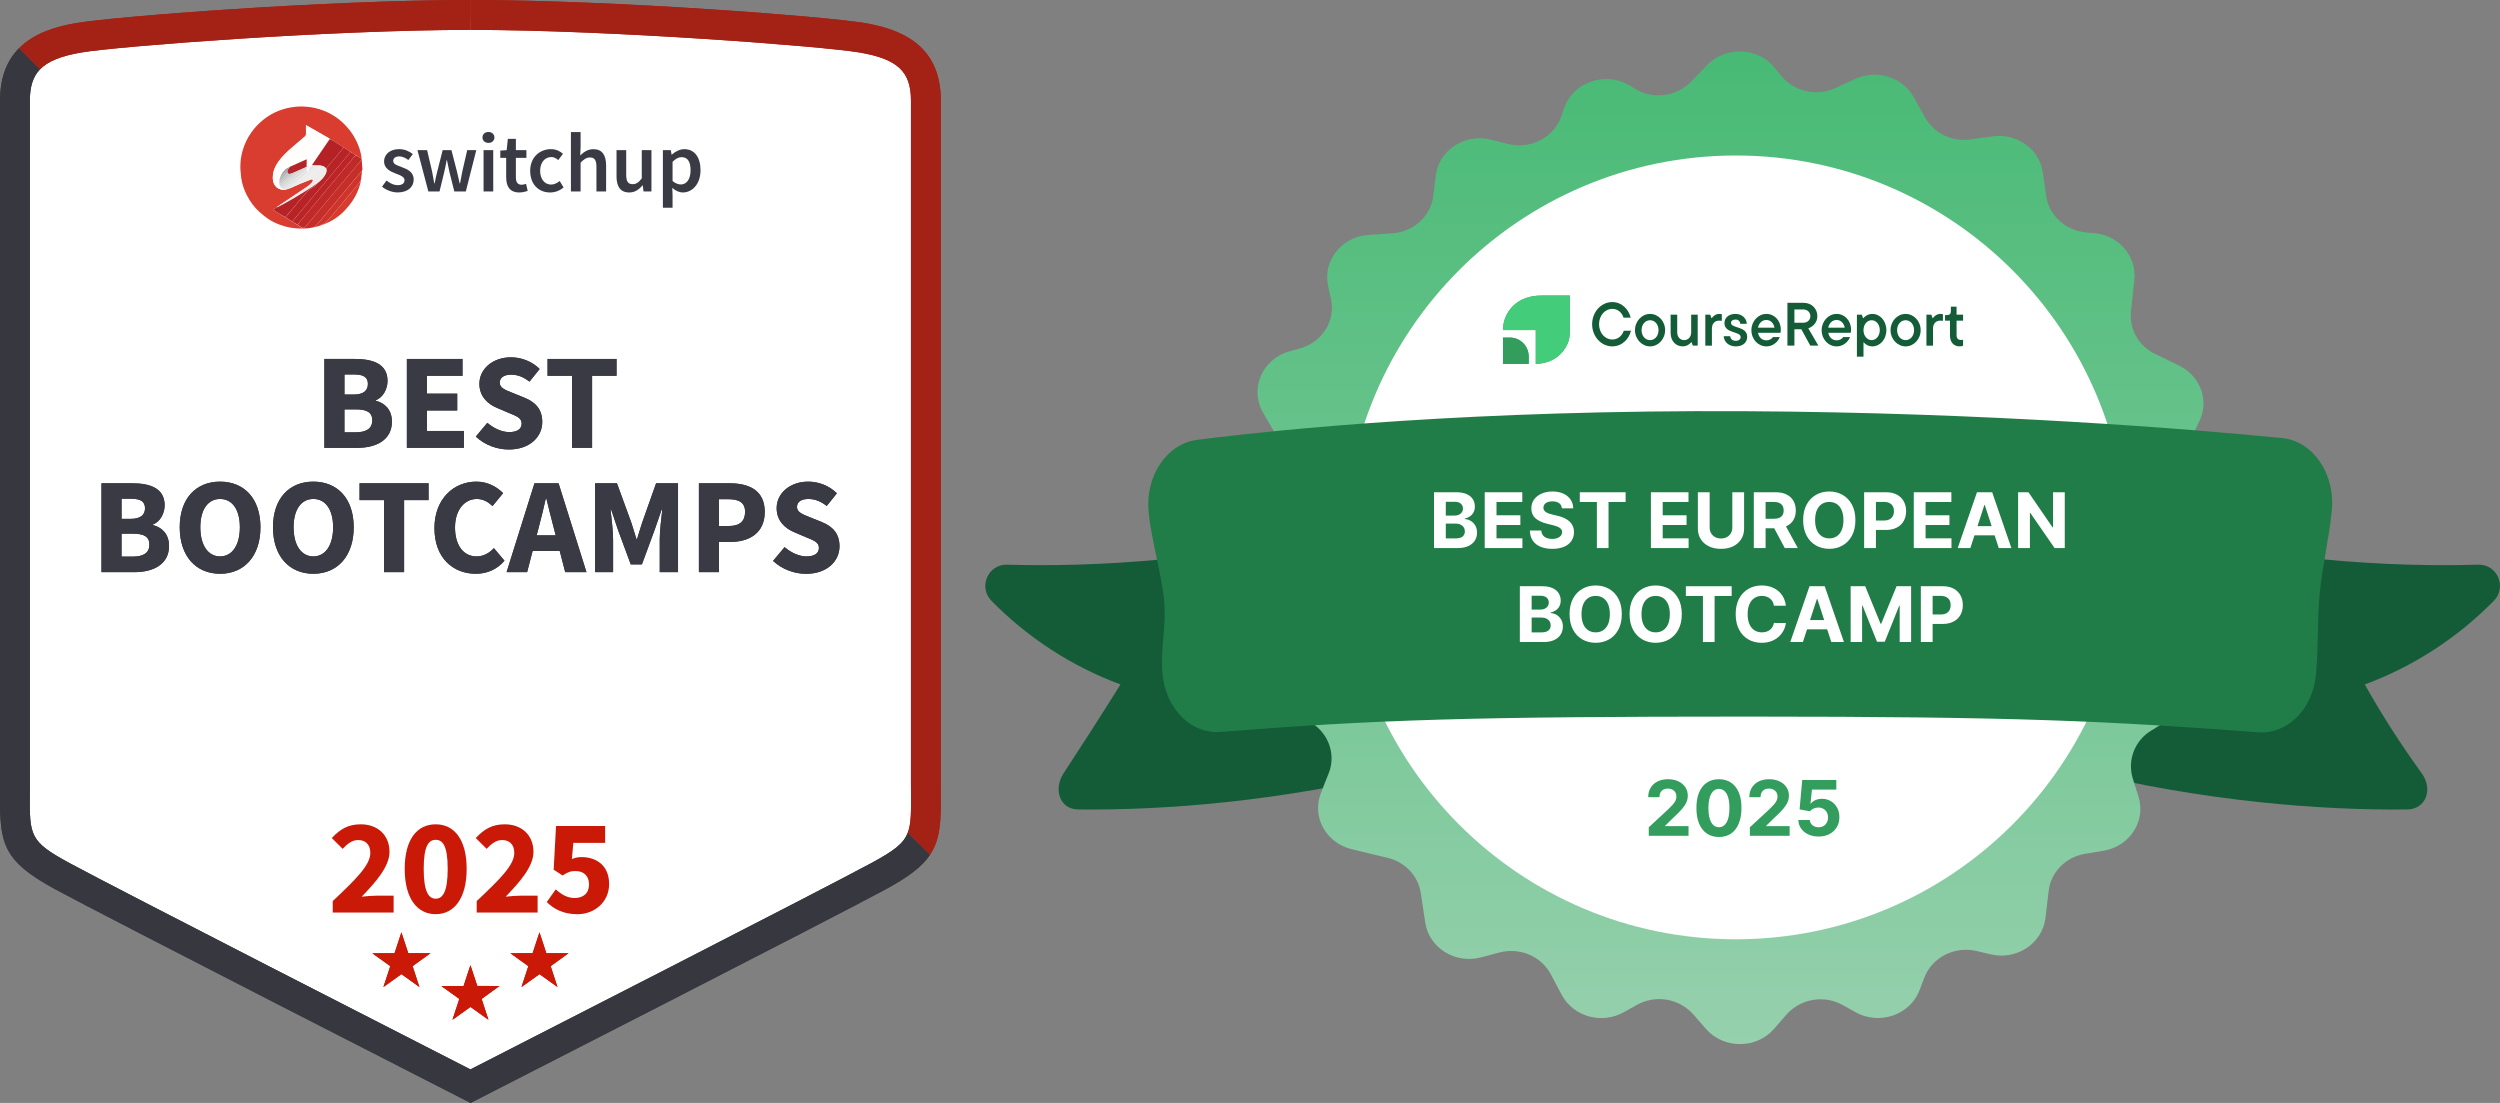 <svg width="340" height="150" viewBox="0 0 340 150" fill="none" xmlns="http://www.w3.org/2000/svg">
<rect x="0" y="0" width="340" height="150" fill="#808080" stroke="none"/>
<path d="M134.844 81.715C139.786 86.75 145.775 90.634 152.386 93.089C152.386 93.089 149.326 98.023 144.662 105.141C143.247 107.295 144.07 110.065 146.644 110.09C158.191 110.198 173.876 109.101 192.18 104.621C192.901 104.443 193.526 103.995 193.927 103.369C194.327 102.744 194.473 101.988 194.334 101.257L188.931 73.693C188.856 73.31 188.705 72.947 188.486 72.625C188.267 72.303 187.986 72.028 187.658 71.817C187.331 71.607 186.964 71.465 186.58 71.4C186.196 71.336 185.803 71.35 185.425 71.441C165.501 76.293 148.686 77.139 136.967 76.795C134.366 76.718 133.011 79.861 134.844 81.715Z" fill="#135C37"/>
<path d="M339.154 81.715C334.212 86.75 328.223 90.634 321.612 93.089C323.952 97.252 326.532 101.276 329.339 105.141C330.944 107.353 329.929 110.065 327.354 110.09C315.809 110.198 300.123 109.101 281.818 104.621C281.097 104.443 280.472 103.995 280.072 103.369C279.671 102.744 279.525 101.988 279.664 101.257L285.067 73.693C285.142 73.31 285.293 72.947 285.512 72.625C285.731 72.303 286.013 72.028 286.34 71.817C286.668 71.607 287.035 71.465 287.419 71.4C287.802 71.336 288.195 71.35 288.574 71.441C308.497 76.293 325.313 77.139 337.032 76.795C339.641 76.718 340.987 79.861 339.154 81.715Z" fill="#135C37"/>
<path d="M271.41 109.578C290.689 89.311 290.689 56.453 271.41 36.182C252.13 15.911 220.88 15.917 201.598 36.182C182.316 56.447 182.318 89.307 201.598 109.578C220.878 129.849 252.132 129.845 271.41 109.578Z" fill="url(#paint0_linear_4068_3035)"/>
<path d="M241.415 9.281L242.2 10.268C243.072 11.338 244.275 12.086 245.619 12.395C246.964 12.704 248.372 12.557 249.623 11.976L252.316 10.732C255.242 9.381 258.76 10.49 260.277 13.239L261.775 15.937C262.386 17.009 263.306 17.871 264.415 18.41C265.524 18.95 266.769 19.14 267.988 18.957L270.991 18.543C274.305 18.082 277.384 20.299 277.825 23.477L278.276 26.635C278.655 29.303 280.913 31.366 283.716 31.611L284.804 31.704C288.15 31.991 290.602 34.839 290.269 38.038C290.115 39.49 289.962 40.941 289.807 42.392C289.695 43.568 289.949 44.75 290.534 45.776C291.119 46.801 292.007 47.62 293.075 48.121L296.372 49.728C299.271 51.138 300.478 54.497 299.105 57.31C298.124 59.328 297.143 61.346 296.162 63.362C295.921 63.856 295.754 64.383 295.668 64.925C294.909 69.674 294.151 74.421 293.39 79.169C293.273 79.907 293.305 80.661 293.486 81.386C293.666 82.112 293.989 82.793 294.437 83.391L298.327 88.62C300.323 91.301 299.569 95.034 296.683 96.819L292.565 99.362C291.479 100.01 290.64 101.004 290.186 102.187C289.731 103.369 289.687 104.67 290.059 105.88L290.836 108.343C291.872 111.661 289.654 115.113 286.073 115.702L283.588 116.116C280.941 116.551 278.916 118.605 278.618 121.161C278.48 122.384 278.336 123.608 278.185 124.833C277.771 128.295 274.284 130.625 270.748 129.792L268.814 129.338C265.814 128.631 262.741 130.207 261.695 132.991L261.074 134.629C259.796 138.029 255.604 139.485 252.345 137.656L250.64 136.7C249.404 136.007 247.969 135.756 246.571 135.989C245.174 136.223 243.898 136.926 242.953 137.984L241.274 139.923C238.863 142.692 234.417 142.692 232.005 139.923L230.292 137.955C229.35 136.902 228.079 136.2 226.687 135.965C225.295 135.73 223.864 135.975 222.63 136.661L220.807 137.677C217.811 139.336 213.974 138.26 212.395 135.301L210.902 132.489C209.602 130.041 206.68 128.807 203.915 129.541L201.412 130.205C197.891 131.135 194.335 128.898 193.826 125.436L193.229 121.464C192.883 119.115 191.069 117.211 188.661 116.655C187.1 116.295 185.437 115.878 183.813 115.482C180.371 114.652 178.41 111.159 179.607 107.96C179.959 107.016 180.322 106.108 180.669 105.264C181.811 102.509 180.585 99.376 177.834 98.008L175.267 96.735C172.717 95.472 171.452 92.667 172.239 90.025C174.103 83.789 177.18 72.719 177.375 67.438C177.412 66.378 177.148 65.329 176.613 64.413L171.787 56.139C169.895 52.892 171.653 48.805 175.387 47.775L176.78 47.391C179.822 46.562 181.67 43.609 181.013 40.647L180.628 38.905C179.866 35.476 182.45 32.196 186.106 31.949L189.359 31.729C192.258 31.534 194.594 29.395 194.93 26.635L195.259 23.911C195.673 20.419 199.243 18.095 202.795 18.995L205.073 19.575C208.163 20.357 211.352 18.7 212.348 15.796L212.716 14.722C213.986 11.025 218.633 9.563 221.946 11.819L222.056 11.894C223.261 12.709 224.712 13.077 226.159 12.934C227.606 12.792 228.958 12.147 229.981 11.112L232.174 8.846C234.732 6.219 239.147 6.424 241.415 9.281Z" fill="url(#paint1_linear_4068_3035)"/>
<path d="M236.067 127.742C265.468 127.742 289.302 103.88 289.302 74.445C289.302 45.01 265.468 21.148 236.067 21.148C206.667 21.148 182.834 45.01 182.834 74.445C182.834 103.88 206.667 127.742 236.067 127.742Z" fill="white"/>
<path d="M237.327 55.924C200.601 55.726 174.683 58.312 162.783 59.822C160.833 60.069 159.044 61.229 157.81 63.047C156.576 64.866 155.998 67.194 156.203 69.52C156.541 73.385 158.017 78.116 158.338 81.881C158.641 85.426 157.789 88.019 158.106 91.649C158.305 93.919 159.234 96.01 160.698 97.482C162.162 98.953 164.047 99.692 165.957 99.542C187.328 97.861 200.239 97.456 237.741 97.456C274.609 97.456 286.473 98.059 307.151 99.592C309.046 99.732 310.913 98.999 312.367 97.545C313.822 96.091 314.753 94.026 314.967 91.777C315.326 87.99 315.122 84.361 315.485 80.653C315.849 76.944 316.771 73.135 317.131 69.372C317.244 68.197 317.157 67.007 316.876 65.873C316.595 64.739 316.126 63.683 315.496 62.769C314.866 61.855 314.089 61.102 313.21 60.553C312.332 60.005 311.37 59.672 310.381 59.575C297.749 58.334 270.497 56.102 237.327 55.924Z" fill="#217D47"/>
<path d="M219.261 47.107C217.787 47.107 216.53 45.795 216.53 44.094C216.53 42.394 217.787 41.082 219.261 41.082C220.6 41.082 221.514 42.108 221.776 43.207H220.799C220.618 42.597 220.094 42.006 219.261 42.006C218.312 42.006 217.471 42.875 217.471 44.094C217.471 45.314 218.312 46.174 219.261 46.174C220.103 46.174 220.627 45.592 220.835 44.982H221.812C221.55 46.081 220.627 47.107 219.261 47.107Z" fill="#135C37"/>
<path d="M224.412 47.109C223.299 47.109 222.358 46.129 222.358 44.9C222.358 43.671 223.299 42.692 224.412 42.692C225.524 42.692 226.456 43.671 226.456 44.9C226.456 46.129 225.524 47.109 224.412 47.109ZM224.412 46.258C225.045 46.258 225.56 45.704 225.56 44.9C225.56 44.105 225.045 43.551 224.412 43.551C223.77 43.551 223.254 44.105 223.254 44.9C223.254 45.704 223.77 46.258 224.412 46.258Z" fill="#135C37"/>
<path d="M228.86 47.106C227.892 47.106 227.205 46.376 227.205 45.267V42.791H228.101V45.203C228.101 45.822 228.499 46.256 229.042 46.256C229.602 46.256 230 45.822 230 45.203V42.791H230.887V47.005H230.217L230.055 46.533H230.018C229.883 46.709 229.467 47.106 228.86 47.106Z" fill="#135C37"/>
<path d="M232.82 47.007H231.924V42.793H232.593L232.756 43.264H232.801C232.919 43.089 233.29 42.692 233.814 42.692C233.959 42.692 234.059 42.701 234.167 42.738V43.643C234.05 43.616 233.941 43.606 233.796 43.606C233.217 43.606 232.82 44.013 232.82 44.688V47.007Z" fill="#135C37"/>
<path d="M236.061 47.109C235.084 47.109 234.468 46.471 234.423 45.722H235.31C235.337 46.092 235.618 46.351 236.061 46.351C236.504 46.351 236.73 46.12 236.73 45.852C236.73 45.011 234.523 45.399 234.523 43.939C234.523 43.246 235.075 42.692 236.025 42.692C236.929 42.692 237.517 43.292 237.571 44.041H236.685C236.64 43.69 236.431 43.459 236.025 43.459C235.627 43.459 235.418 43.653 235.418 43.902C235.418 44.697 237.616 44.318 237.616 45.806C237.616 46.545 237.065 47.109 236.061 47.109Z" fill="#135C37"/>
<path d="M242.188 44.808C242.188 45.02 242.17 45.168 242.143 45.261H239.094C239.212 45.898 239.647 46.286 240.234 46.286C240.695 46.286 240.976 46.055 241.12 45.843H242.053C241.817 46.453 241.148 47.109 240.243 47.109C239.104 47.109 238.19 46.157 238.19 44.9C238.19 43.671 239.131 42.692 240.225 42.692C241.328 42.692 242.188 43.616 242.188 44.808ZM240.225 43.514C239.673 43.514 239.212 43.921 239.085 44.567H241.328C241.22 43.948 240.786 43.514 240.225 43.514Z" fill="#135C37"/>
<path d="M247.296 47.006H246.201L244.98 44.779H244.04V47.006H243.09V41.184H245.288C246.364 41.184 247.16 41.96 247.16 42.995C247.16 43.762 246.672 44.391 245.93 44.65L247.296 47.006ZM245.261 42.09H244.04V43.892H245.261C245.813 43.892 246.211 43.513 246.211 43.005C246.211 42.478 245.813 42.09 245.261 42.09Z" fill="#135C37"/>
<path d="M251.742 44.808C251.742 45.02 251.725 45.168 251.697 45.261H248.649C248.767 45.898 249.201 46.286 249.789 46.286C250.25 46.286 250.531 46.055 250.675 45.843H251.607C251.371 46.453 250.703 47.109 249.798 47.109C248.658 47.109 247.744 46.157 247.744 44.9C247.744 43.671 248.685 42.692 249.78 42.692C250.883 42.692 251.742 43.616 251.742 44.808ZM249.78 43.514C249.228 43.514 248.767 43.921 248.64 44.567H250.883C250.775 43.948 250.341 43.514 249.78 43.514Z" fill="#135C37"/>
<path d="M253.435 48.504H252.539V42.793H253.208L253.371 43.264H253.416C253.534 43.117 253.986 42.692 254.647 42.692C255.66 42.692 256.546 43.616 256.546 44.9C256.546 46.185 255.66 47.109 254.647 47.109C254.014 47.109 253.57 46.711 253.48 46.563H253.435V48.504ZM254.547 46.258C255.135 46.258 255.65 45.704 255.65 44.9C255.65 44.096 255.135 43.551 254.547 43.551C253.95 43.551 253.435 44.096 253.435 44.9C253.435 45.704 253.95 46.258 254.547 46.258Z" fill="#135C37"/>
<path d="M259.165 47.109C258.052 47.109 257.112 46.129 257.112 44.9C257.112 43.671 258.052 42.692 259.165 42.692C260.277 42.692 261.209 43.671 261.209 44.9C261.209 46.129 260.277 47.109 259.165 47.109ZM259.165 46.258C259.798 46.258 260.314 45.704 260.314 44.9C260.314 44.105 259.798 43.551 259.165 43.551C258.522 43.551 258.007 44.105 258.007 44.9C258.007 45.704 258.522 46.258 259.165 46.258Z" fill="#135C37"/>
<path d="M262.89 47.007H261.994V42.793H262.663L262.826 43.264H262.871C262.989 43.089 263.36 42.692 263.884 42.692C264.029 42.692 264.129 42.701 264.237 42.738V43.643C264.12 43.616 264.011 43.606 263.866 43.606C263.287 43.606 262.89 44.013 262.89 44.688V47.007Z" fill="#135C37"/>
<path d="M266.491 47.107C265.749 47.107 265.198 46.571 265.198 45.637V43.614H264.528V42.847H264.818C265.143 42.847 265.315 42.671 265.315 42.348V41.71H266.093V42.791H266.979V43.614H266.093V45.573C266.093 46.035 266.328 46.238 266.699 46.238C266.807 46.238 266.898 46.229 266.979 46.192V47.023C266.88 47.06 266.717 47.107 266.491 47.107Z" fill="#135C37"/>
<path d="M204.406 45.911H205.366C206.767 45.911 207.903 47.071 207.903 48.502V49.483H205.89C205.561 49.483 204.693 49.483 204.406 49.483V45.911Z" fill="#339D5D"/>
<path d="M204.406 45.911H205.366C206.767 45.911 207.903 47.071 207.903 48.502V49.483H205.89C205.561 49.483 204.693 49.483 204.406 49.483V45.911Z" fill="#339D5D"/>
<path d="M211.538 48.707C210.784 49.212 209.771 49.481 208.864 49.481V44.889H204.406C204.406 43.981 204.675 43.093 205.179 42.338C205.683 41.583 206.398 40.994 207.237 40.646C208.074 40.299 208.754 40.194 209.77 40.194C210.786 40.194 212.65 40.194 213.488 40.194V43.993C213.488 45.011 213.574 45.807 213.227 46.646C212.879 47.485 212.292 48.203 211.538 48.707Z" fill="#339D5D"/>
<path d="M211.538 48.707C210.784 49.212 209.771 49.481 208.864 49.481V44.889H204.406C204.406 43.981 204.675 43.093 205.179 42.338C205.683 41.583 206.398 40.994 207.237 40.646C208.074 40.299 208.754 40.194 209.77 40.194C210.786 40.194 212.65 40.194 213.488 40.194V43.993C213.488 45.011 213.574 45.807 213.227 46.646C212.879 47.485 212.292 48.203 211.538 48.707Z" fill="#43CC79"/>
<path d="M195.025 74.536V66.947H198.062C198.62 66.947 199.085 67.03 199.458 67.195C199.831 67.361 200.111 67.591 200.299 67.885C200.487 68.176 200.581 68.512 200.581 68.892C200.581 69.189 200.521 69.45 200.403 69.674C200.284 69.897 200.121 70.079 199.914 70.223C199.709 70.364 199.474 70.463 199.21 70.523V70.597C199.499 70.609 199.769 70.691 200.021 70.841C200.276 70.992 200.482 71.203 200.64 71.475C200.798 71.744 200.877 72.066 200.877 72.439C200.877 72.841 200.777 73.201 200.577 73.517C200.379 73.831 200.087 74.079 199.699 74.262C199.311 74.445 198.834 74.536 198.266 74.536H195.025ZM196.629 73.224H197.936C198.383 73.224 198.709 73.139 198.914 72.969C199.119 72.796 199.221 72.566 199.221 72.279C199.221 72.069 199.171 71.884 199.069 71.723C198.968 71.563 198.824 71.437 198.636 71.346C198.451 71.254 198.23 71.208 197.973 71.208H196.629V73.224ZM196.629 70.123H197.817C198.037 70.123 198.232 70.084 198.403 70.008C198.576 69.929 198.711 69.818 198.81 69.674C198.911 69.531 198.962 69.359 198.962 69.159C198.962 68.885 198.864 68.664 198.669 68.496C198.477 68.328 198.203 68.244 197.847 68.244H196.629V70.123Z" fill="white"/>
<path d="M201.921 74.536V66.947H207.032V68.27H203.524V70.078H206.769V71.401H203.524V73.213H207.047V74.536H201.921Z" fill="white"/>
<path d="M212.422 69.13C212.392 68.831 212.265 68.598 212.041 68.433C211.816 68.267 211.511 68.185 211.126 68.185C210.864 68.185 210.643 68.222 210.463 68.296C210.282 68.368 210.144 68.468 210.048 68.596C209.954 68.724 209.907 68.87 209.907 69.033C209.902 69.169 209.931 69.288 209.992 69.389C210.056 69.49 210.144 69.578 210.255 69.652C210.366 69.724 210.495 69.787 210.64 69.841C210.786 69.893 210.942 69.937 211.107 69.974L211.789 70.138C212.12 70.212 212.423 70.31 212.7 70.434C212.976 70.557 213.216 70.709 213.418 70.89C213.621 71.07 213.778 71.282 213.889 71.527C214.002 71.772 214.06 72.052 214.063 72.368C214.06 72.833 213.942 73.235 213.707 73.576C213.475 73.915 213.139 74.178 212.7 74.365C212.263 74.551 211.736 74.643 211.118 74.643C210.506 74.643 209.973 74.549 209.518 74.362C209.066 74.174 208.713 73.896 208.459 73.528C208.207 73.157 208.075 72.699 208.063 72.153H209.614C209.632 72.408 209.705 72.62 209.833 72.791C209.964 72.959 210.138 73.086 210.355 73.172C210.575 73.256 210.823 73.298 211.1 73.298C211.371 73.298 211.607 73.259 211.807 73.18C212.01 73.101 212.166 72.991 212.278 72.85C212.389 72.709 212.444 72.547 212.444 72.365C212.444 72.194 212.394 72.051 212.292 71.935C212.194 71.819 212.048 71.72 211.855 71.638C211.665 71.557 211.432 71.483 211.155 71.416L210.329 71.208C209.69 71.053 209.185 70.809 208.814 70.478C208.444 70.147 208.26 69.701 208.263 69.141C208.26 68.681 208.382 68.28 208.629 67.936C208.879 67.593 209.221 67.325 209.655 67.132C210.09 66.94 210.584 66.843 211.137 66.843C211.7 66.843 212.191 66.94 212.611 67.132C213.033 67.325 213.362 67.593 213.596 67.936C213.831 68.28 213.952 68.677 213.959 69.13H212.422Z" fill="white"/>
<path d="M214.853 68.27V66.947H221.083V68.27H218.76V74.536H217.175V68.27H214.853Z" fill="white"/>
<path d="M224.523 74.536V66.947H229.634V68.27H226.126V70.078H229.371V71.401H226.126V73.213H229.649V74.536H224.523Z" fill="white"/>
<path d="M235.595 66.947H237.198V71.875C237.198 72.429 237.066 72.913 236.802 73.328C236.54 73.743 236.174 74.067 235.702 74.299C235.23 74.528 234.681 74.643 234.054 74.643C233.424 74.643 232.873 74.528 232.402 74.299C231.93 74.067 231.564 73.743 231.302 73.328C231.04 72.913 230.909 72.429 230.909 71.875V66.947H232.513V71.738C232.513 72.027 232.576 72.284 232.702 72.509C232.83 72.734 233.011 72.91 233.243 73.039C233.475 73.167 233.745 73.232 234.054 73.232C234.365 73.232 234.635 73.167 234.865 73.039C235.097 72.91 235.276 72.734 235.402 72.509C235.53 72.284 235.595 72.027 235.595 71.738V66.947Z" fill="white"/>
<path d="M238.518 74.536V66.947H241.511C242.084 66.947 242.572 67.049 242.977 67.255C243.385 67.457 243.695 67.745 243.907 68.118C244.122 68.489 244.229 68.924 244.229 69.426C244.229 69.93 244.121 70.364 243.903 70.727C243.686 71.087 243.371 71.364 242.959 71.557C242.549 71.749 242.053 71.846 241.47 71.846H239.466V70.556H241.211C241.517 70.556 241.771 70.514 241.974 70.43C242.176 70.346 242.327 70.22 242.426 70.052C242.527 69.884 242.577 69.675 242.577 69.426C242.577 69.174 242.527 68.962 242.426 68.789C242.327 68.616 242.175 68.485 241.97 68.396C241.768 68.305 241.512 68.259 241.203 68.259H240.122V74.536H238.518ZM242.614 71.082L244.5 74.536H242.729L240.885 71.082H242.614Z" fill="white"/>
<path d="M252.334 70.742C252.334 71.569 252.177 72.273 251.863 72.854C251.552 73.434 251.127 73.878 250.589 74.184C250.053 74.488 249.451 74.64 248.781 74.64C248.107 74.64 247.502 74.487 246.967 74.18C246.431 73.874 246.007 73.43 245.696 72.85C245.385 72.269 245.229 71.567 245.229 70.742C245.229 69.914 245.385 69.21 245.696 68.629C246.007 68.049 246.431 67.607 246.967 67.303C247.502 66.996 248.107 66.843 248.781 66.843C249.451 66.843 250.053 66.996 250.589 67.303C251.127 67.607 251.552 68.049 251.863 68.629C252.177 69.21 252.334 69.914 252.334 70.742ZM250.708 70.742C250.708 70.205 250.627 69.753 250.467 69.385C250.309 69.017 250.085 68.738 249.796 68.548C249.507 68.358 249.169 68.263 248.781 68.263C248.394 68.263 248.056 68.358 247.767 68.548C247.478 68.738 247.253 69.017 247.092 69.385C246.934 69.753 246.855 70.205 246.855 70.742C246.855 71.278 246.934 71.73 247.092 72.098C247.253 72.466 247.478 72.745 247.767 72.935C248.056 73.125 248.394 73.221 248.781 73.221C249.169 73.221 249.507 73.125 249.796 72.935C250.085 72.745 250.309 72.466 250.467 72.098C250.627 71.73 250.708 71.278 250.708 70.742Z" fill="white"/>
<path d="M253.522 74.536V66.947H256.514C257.09 66.947 257.58 67.057 257.985 67.277C258.39 67.494 258.698 67.797 258.911 68.185C259.126 68.57 259.233 69.015 259.233 69.519C259.233 70.023 259.124 70.467 258.907 70.853C258.69 71.238 258.375 71.538 257.963 71.753C257.553 71.968 257.056 72.075 256.474 72.075H254.566V70.79H256.214C256.523 70.79 256.777 70.737 256.977 70.63C257.18 70.522 257.33 70.372 257.429 70.182C257.53 69.989 257.581 69.768 257.581 69.519C257.581 69.267 257.53 69.047 257.429 68.859C257.33 68.669 257.18 68.522 256.977 68.418C256.775 68.312 256.518 68.259 256.207 68.259H255.125V74.536H253.522Z" fill="white"/>
<path d="M260.275 74.536V66.947H265.386V68.27H261.879V70.078H265.123V71.401H261.879V73.213H265.401V74.536H260.275Z" fill="white"/>
<path d="M267.969 74.536H266.25L268.869 66.947H270.936L273.55 74.536H271.832L269.932 68.681H269.872L267.969 74.536ZM267.861 71.553H271.921V72.805H267.861V71.553Z" fill="white"/>
<path d="M280.808 66.947V74.536H279.423L276.123 69.76H276.067V74.536H274.463V66.947H275.871L279.145 71.72H279.212V66.947H280.808Z" fill="white"/>
<path d="M206.699 87.316V79.727H209.736C210.294 79.727 210.76 79.81 211.133 79.976C211.505 80.141 211.786 80.371 211.973 80.665C212.161 80.956 212.255 81.292 212.255 81.673C212.255 81.969 212.196 82.23 212.077 82.455C211.959 82.677 211.796 82.86 211.588 83.003C211.383 83.144 211.149 83.244 210.884 83.303V83.377C211.173 83.39 211.444 83.471 211.696 83.622C211.95 83.773 212.156 83.984 212.314 84.255C212.472 84.525 212.551 84.846 212.551 85.219C212.551 85.622 212.451 85.981 212.251 86.297C212.054 86.611 211.761 86.859 211.373 87.042C210.986 87.225 210.508 87.316 209.94 87.316H206.699ZM208.303 86.004H209.61C210.057 86.004 210.383 85.919 210.588 85.749C210.793 85.576 210.896 85.346 210.896 85.06C210.896 84.85 210.845 84.664 210.744 84.504C210.642 84.343 210.498 84.217 210.31 84.126C210.125 84.034 209.904 83.989 209.647 83.989H208.303V86.004ZM208.303 82.903H209.492C209.711 82.903 209.907 82.865 210.077 82.788C210.25 82.709 210.386 82.598 210.484 82.455C210.586 82.311 210.636 82.14 210.636 81.94C210.636 81.665 210.539 81.444 210.344 81.276C210.151 81.108 209.877 81.024 209.521 81.024H208.303V82.903Z" fill="white"/>
<path d="M220.566 83.522C220.566 84.349 220.409 85.053 220.095 85.634C219.784 86.215 219.359 86.658 218.821 86.964C218.285 87.268 217.683 87.42 217.013 87.42C216.339 87.42 215.734 87.267 215.199 86.961C214.663 86.654 214.239 86.211 213.928 85.63C213.617 85.05 213.461 84.347 213.461 83.522C213.461 82.694 213.617 81.99 213.928 81.41C214.239 80.829 214.663 80.387 215.199 80.083C215.734 79.777 216.339 79.624 217.013 79.624C217.683 79.624 218.285 79.777 218.821 80.083C219.359 80.387 219.784 80.829 220.095 81.41C220.409 81.99 220.566 82.694 220.566 83.522ZM218.939 83.522C218.939 82.986 218.859 82.534 218.699 82.166C218.541 81.797 218.317 81.518 218.028 81.328C217.739 81.138 217.401 81.043 217.013 81.043C216.626 81.043 216.287 81.138 215.999 81.328C215.71 81.518 215.485 81.797 215.324 82.166C215.166 82.534 215.087 82.986 215.087 83.522C215.087 84.058 215.166 84.51 215.324 84.878C215.485 85.246 215.71 85.525 215.999 85.716C216.287 85.906 216.626 86.001 217.013 86.001C217.401 86.001 217.739 85.906 218.028 85.716C218.317 85.525 218.541 85.246 218.699 84.878C218.859 84.51 218.939 84.058 218.939 83.522Z" fill="white"/>
<path d="M228.724 83.522C228.724 84.349 228.568 85.053 228.254 85.634C227.943 86.215 227.518 86.658 226.98 86.964C226.444 87.268 225.841 87.42 225.172 87.42C224.498 87.42 223.893 87.267 223.357 86.961C222.821 86.654 222.398 86.211 222.087 85.63C221.776 85.05 221.62 84.347 221.62 83.522C221.62 82.694 221.776 81.99 222.087 81.41C222.398 80.829 222.821 80.387 223.357 80.083C223.893 79.777 224.498 79.624 225.172 79.624C225.841 79.624 226.444 79.777 226.98 80.083C227.518 80.387 227.943 80.829 228.254 81.41C228.568 81.99 228.724 82.694 228.724 83.522ZM227.098 83.522C227.098 82.986 227.018 82.534 226.858 82.166C226.699 81.797 226.476 81.518 226.187 81.328C225.898 81.138 225.56 81.043 225.172 81.043C224.785 81.043 224.446 81.138 224.157 81.328C223.868 81.518 223.644 81.797 223.483 82.166C223.325 82.534 223.246 82.986 223.246 83.522C223.246 84.058 223.325 84.51 223.483 84.878C223.644 85.246 223.868 85.525 224.157 85.716C224.446 85.906 224.785 86.001 225.172 86.001C225.56 86.001 225.898 85.906 226.187 85.716C226.476 85.525 226.699 85.246 226.858 84.878C227.018 84.51 227.098 84.058 227.098 83.522Z" fill="white"/>
<path d="M229.277 81.05V79.727H235.507V81.05H233.185V87.316H231.599V81.05H229.277Z" fill="white"/>
<path d="M242.88 82.384H241.257C241.228 82.174 241.167 81.988 241.076 81.825C240.985 81.659 240.867 81.518 240.724 81.402C240.581 81.286 240.415 81.197 240.228 81.135C240.043 81.074 239.841 81.043 239.624 81.043C239.231 81.043 238.889 81.14 238.598 81.336C238.307 81.528 238.081 81.81 237.92 82.18C237.76 82.549 237.679 82.996 237.679 83.522C237.679 84.063 237.76 84.517 237.92 84.885C238.083 85.254 238.31 85.531 238.602 85.719C238.893 85.907 239.23 86.001 239.613 86.001C239.828 86.001 240.026 85.972 240.209 85.916C240.394 85.859 240.559 85.776 240.702 85.667C240.845 85.556 240.964 85.421 241.057 85.263C241.154 85.105 241.22 84.925 241.257 84.722L242.88 84.73C242.838 85.078 242.733 85.414 242.565 85.738C242.399 86.059 242.176 86.347 241.894 86.601C241.615 86.853 241.282 87.053 240.894 87.201C240.509 87.347 240.073 87.42 239.587 87.42C238.91 87.42 238.305 87.267 237.772 86.961C237.241 86.654 236.821 86.211 236.513 85.63C236.207 85.05 236.053 84.347 236.053 83.522C236.053 82.694 236.209 81.99 236.52 81.41C236.831 80.829 237.253 80.387 237.787 80.083C238.32 79.777 238.92 79.624 239.587 79.624C240.026 79.624 240.434 79.685 240.809 79.809C241.187 79.932 241.522 80.113 241.813 80.35C242.104 80.585 242.341 80.872 242.524 81.213C242.709 81.554 242.828 81.945 242.88 82.384Z" fill="white"/>
<path d="M245.195 87.316H243.476L246.095 79.727H248.162L250.776 87.316H249.058L247.158 81.462H247.098L245.195 87.316ZM245.087 84.333H249.147V85.586H245.087V84.333Z" fill="white"/>
<path d="M251.689 79.727H253.667L255.756 84.826H255.845L257.934 79.727H259.912V87.316H258.357V82.377H258.294L256.33 87.279H255.271L253.308 82.358H253.245V87.316H251.689V79.727Z" fill="white"/>
<path d="M261.234 87.316V79.727H264.226C264.802 79.727 265.292 79.837 265.697 80.057C266.102 80.275 266.41 80.577 266.623 80.965C266.838 81.35 266.945 81.795 266.945 82.299C266.945 82.803 266.836 83.248 266.619 83.633C266.402 84.018 266.087 84.319 265.675 84.533C265.265 84.748 264.768 84.856 264.186 84.856H262.278V83.57H263.926C264.235 83.57 264.489 83.517 264.689 83.411C264.892 83.302 265.042 83.153 265.141 82.962C265.242 82.77 265.293 82.549 265.293 82.299C265.293 82.047 265.242 81.827 265.141 81.639C265.042 81.449 264.892 81.302 264.689 81.198C264.487 81.092 264.23 81.039 263.919 81.039H262.837V87.316H261.234Z" fill="white"/>
<path d="M224.232 113.666V112.51L226.932 110.008C227.162 109.786 227.355 109.586 227.51 109.408C227.668 109.23 227.788 109.056 227.87 108.886C227.951 108.713 227.992 108.526 227.992 108.326C227.992 108.104 227.941 107.912 227.84 107.752C227.739 107.589 227.6 107.464 227.425 107.378C227.25 107.289 227.051 107.244 226.829 107.244C226.597 107.244 226.394 107.291 226.221 107.385C226.048 107.479 225.915 107.613 225.821 107.789C225.727 107.964 225.681 108.173 225.681 108.415H224.158C224.158 107.919 224.271 107.487 224.495 107.122C224.72 106.756 225.035 106.473 225.44 106.273C225.845 106.073 226.311 105.973 226.84 105.973C227.383 105.973 227.856 106.069 228.258 106.262C228.663 106.452 228.978 106.717 229.203 107.055C229.428 107.394 229.54 107.781 229.54 108.219C229.54 108.505 229.483 108.788 229.37 109.067C229.259 109.346 229.06 109.656 228.773 109.997C228.487 110.336 228.083 110.742 227.562 111.216L226.455 112.302V112.354H229.64V113.666H224.232Z" fill="#339D5D"/>
<path d="M233.776 113.833C233.139 113.83 232.591 113.673 232.132 113.362C231.675 113.051 231.323 112.6 231.076 112.009C230.832 111.419 230.711 110.709 230.713 109.879C230.713 109.051 230.835 108.346 231.08 107.763C231.327 107.18 231.679 106.736 232.136 106.433C232.595 106.126 233.142 105.973 233.776 105.973C234.411 105.973 234.957 106.126 235.413 106.433C235.873 106.739 236.226 107.184 236.473 107.767C236.72 108.347 236.842 109.051 236.84 109.879C236.84 110.711 236.716 111.423 236.469 112.013C236.225 112.604 235.874 113.054 235.417 113.366C234.96 113.677 234.413 113.833 233.776 113.833ZM233.776 112.502C234.211 112.502 234.558 112.284 234.817 111.846C235.076 111.409 235.205 110.753 235.202 109.879C235.202 109.303 235.143 108.824 235.025 108.441C234.909 108.058 234.743 107.77 234.528 107.578C234.316 107.385 234.065 107.289 233.776 107.289C233.344 107.289 232.999 107.505 232.739 107.937C232.48 108.369 232.349 109.017 232.347 109.879C232.347 110.462 232.405 110.948 232.521 111.339C232.639 111.727 232.806 112.018 233.021 112.213C233.236 112.406 233.487 112.502 233.776 112.502Z" fill="#339D5D"/>
<path d="M237.983 113.666V112.51L240.683 110.008C240.913 109.786 241.105 109.586 241.261 109.408C241.419 109.23 241.539 109.056 241.62 108.886C241.702 108.713 241.743 108.526 241.743 108.326C241.743 108.104 241.692 107.912 241.591 107.752C241.489 107.589 241.351 107.464 241.176 107.378C241.001 107.289 240.802 107.244 240.58 107.244C240.347 107.244 240.145 107.291 239.972 107.385C239.799 107.479 239.666 107.613 239.572 107.789C239.478 107.964 239.431 108.173 239.431 108.415H237.909C237.909 107.919 238.021 107.487 238.246 107.122C238.471 106.756 238.786 106.473 239.191 106.273C239.596 106.073 240.062 105.973 240.591 105.973C241.134 105.973 241.607 106.069 242.009 106.262C242.414 106.452 242.729 106.717 242.954 107.055C243.178 107.394 243.291 107.781 243.291 108.219C243.291 108.505 243.234 108.788 243.12 109.067C243.009 109.346 242.811 109.656 242.524 109.997C242.238 110.336 241.834 110.742 241.313 111.216L240.205 112.302V112.354H243.391V113.666H237.983Z" fill="#339D5D"/>
<path d="M247.323 113.77C246.8 113.77 246.333 113.673 245.923 113.48C245.516 113.288 245.192 113.022 244.953 112.684C244.713 112.345 244.589 111.958 244.579 111.52H246.134C246.152 111.814 246.275 112.053 246.505 112.235C246.735 112.418 247.007 112.51 247.323 112.51C247.575 112.51 247.798 112.454 247.99 112.343C248.185 112.229 248.337 112.072 248.446 111.872C248.557 111.67 248.612 111.438 248.612 111.176C248.612 110.909 248.556 110.674 248.442 110.472C248.331 110.269 248.177 110.111 247.979 109.997C247.781 109.884 247.556 109.826 247.301 109.823C247.079 109.823 246.863 109.869 246.653 109.96C246.446 110.052 246.284 110.176 246.168 110.335L244.742 110.079L245.101 106.077H249.738V107.389H246.423L246.227 109.29H246.272C246.405 109.102 246.606 108.946 246.875 108.823C247.144 108.699 247.446 108.637 247.779 108.637C248.236 108.637 248.643 108.745 249.001 108.96C249.359 109.175 249.642 109.47 249.85 109.845C250.057 110.218 250.159 110.648 250.157 111.135C250.159 111.646 250.041 112.101 249.801 112.499C249.564 112.894 249.232 113.205 248.805 113.432C248.38 113.657 247.886 113.77 247.323 113.77Z" fill="#339D5D"/>
<path d="M9.207 5.143L2.67 8.879V113.751L5.784 118.418L64.287 147.668L124.033 116.549L126.525 111.571L125.903 9.81L119.678 5.765L76.11 2.032L22.275 3.898L9.207 5.143Z" fill="white"/>
<path d="M11.092 7.134C16.054 6.293 45 4.064 63.98 4.064V0C44.434 0 15.613 2.245 10.414 3.126C7.81 3.567 4.712 4.405 2.573 6.578L5.44 9.445C6.531 8.3 8.341 7.603 11.092 7.134Z" fill="#A42215"/>
<path d="M116.868 7.134C122.051 8.013 123.889 9.717 123.889 13.649V106.175C123.889 106.773 123.893 107.335 123.896 107.864C123.914 110.452 123.924 112.037 123.452 113.257L126.466 116.27C127.888 114.169 127.988 111.731 127.96 107.832C127.957 107.313 127.954 106.76 127.954 106.172V13.649C127.954 5.796 122.014 3.883 117.549 3.126C112.347 2.245 83.529 0 63.98 0V4.064C82.96 4.064 111.906 6.293 116.868 7.134Z" fill="#A42215"/>
<path d="M123.452 113.257C122.864 114.776 121.526 115.736 118.518 117.368C112.103 120.847 70.714 141.997 63.977 145.439C57.24 141.997 15.851 120.847 9.436 117.368C4.014 114.426 4.018 113.679 4.058 107.864C4.061 107.335 4.065 106.773 4.065 106.175V13.649C4.065 11.805 4.468 10.451 5.431 9.441L2.564 6.575C1.045 8.135 0.01 10.373 0.01 13.649V106.175C0.01 106.763 0.007 107.313 0.003 107.836C-0.043 114.673 0.285 117.021 7.507 120.938C14.503 124.733 62.014 148.99 63.993 150C65.972 148.99 113.469 124.733 120.463 120.938C123.567 119.253 125.396 117.858 126.472 116.27L123.458 113.257H123.452Z" fill="#37373F"/>
<path d="M11.092 7.134C16.054 6.293 45 4.064 63.98 4.064V0C44.434 0 15.613 2.245 10.414 3.126C7.81 3.567 4.712 4.405 2.573 6.578L5.44 9.445C6.531 8.3 8.341 7.603 11.092 7.134Z" fill="#A42215"/>
<path d="M116.868 7.134C122.051 8.013 123.889 9.717 123.889 13.649V106.175C123.889 106.773 123.893 107.335 123.896 107.864C123.914 110.452 123.924 112.037 123.452 113.257L126.466 116.27C127.888 114.169 127.988 111.731 127.96 107.832C127.957 107.313 127.954 106.76 127.954 106.172V13.649C127.954 5.796 122.014 3.883 117.549 3.126C112.347 2.245 83.529 0 63.98 0V4.064C82.96 4.064 111.906 6.293 116.868 7.134Z" fill="#A42215"/>
<path d="M123.452 113.257C122.864 114.776 121.526 115.736 118.518 117.368C112.103 120.847 70.714 141.997 63.977 145.439C57.24 141.997 15.851 120.847 9.436 117.368C4.014 114.426 4.018 113.679 4.058 107.864C4.061 107.335 4.065 106.773 4.065 106.175V13.649C4.065 11.805 4.468 10.451 5.431 9.441L2.564 6.575C1.045 8.135 0.01 10.373 0.01 13.649V106.175C0.01 106.763 0.007 107.313 0.003 107.836C-0.043 114.673 0.285 117.021 7.507 120.938C14.503 124.733 62.014 148.99 63.993 150C65.972 148.99 113.469 124.733 120.463 120.938C123.567 119.253 125.396 117.858 126.472 116.27L123.458 113.257H123.452Z" fill="#37373F"/>
<path d="M44.11 48.818H48.246C50.754 48.818 52.704 49.505 52.704 51.816C52.704 52.901 52.098 54.054 51.113 54.426V54.501C52.348 54.823 53.301 55.733 53.301 57.346C53.301 59.803 51.222 60.907 48.593 60.907H44.113V48.821L44.11 48.818ZM48.121 53.657C49.447 53.657 50.035 53.098 50.035 52.219C50.035 51.287 49.416 50.925 48.143 50.925H46.846V53.657H48.124H48.121ZM48.368 58.794C49.856 58.794 50.629 58.265 50.629 57.165C50.629 56.064 49.872 55.674 48.368 55.674H46.843V58.794H48.368Z" fill="#3A3A44"/>
<path d="M55.331 48.818H62.902V51.109H58.063V53.535H62.183V55.827H58.063V58.612H63.09V60.904H55.334V48.818H55.331Z" fill="#3A3A44"/>
<path d="M64.709 59.378L66.279 57.502C67.138 58.25 68.251 58.766 69.249 58.766C70.39 58.766 70.946 58.315 70.946 57.599C70.946 56.84 70.259 56.596 69.205 56.161L67.636 55.492C66.382 54.983 65.197 53.954 65.197 52.197C65.197 50.193 66.985 48.596 69.502 48.596C70.893 48.596 72.35 49.143 73.391 50.181L72.012 51.903C71.215 51.294 70.459 50.956 69.505 50.956C68.552 50.956 67.964 51.347 67.964 52.041C67.964 52.782 68.755 53.051 69.808 53.473L71.35 54.098C72.825 54.695 73.748 55.677 73.748 57.387C73.748 59.394 72.075 61.132 69.196 61.132C67.623 61.132 65.951 60.538 64.719 59.385L64.709 59.378Z" fill="#3A3A44"/>
<path d="M77.793 51.109H74.467V48.818H83.852V51.109H80.525V60.904H77.793V51.109Z" fill="#3A3A44"/>
<path d="M13.797 65.724H17.933C20.441 65.724 22.392 66.412 22.392 68.722C22.392 69.807 21.785 70.961 20.8 71.333V71.408C22.035 71.73 22.989 72.639 22.989 74.253C22.989 76.71 20.91 77.814 18.28 77.814H13.8V65.727L13.797 65.724ZM17.808 70.564C19.134 70.564 19.722 70.004 19.722 69.126C19.722 68.194 19.103 67.831 17.83 67.831H16.533V70.564H17.811H17.808ZM18.055 75.7C19.543 75.7 20.316 75.172 20.316 74.071C20.316 72.971 19.559 72.58 18.055 72.58H16.53V75.7H18.055Z" fill="#3A3A44"/>
<path d="M24.442 71.714C24.442 67.766 26.671 65.502 29.932 65.502C33.193 65.502 35.422 67.781 35.422 71.714C35.422 75.647 33.193 78.032 29.932 78.032C26.671 78.032 24.442 75.663 24.442 71.714ZM32.621 71.714C32.621 69.291 31.58 67.859 29.932 67.859C28.285 67.859 27.244 69.291 27.244 71.714C27.244 74.137 28.285 75.672 29.932 75.672C31.58 75.672 32.621 74.137 32.621 71.714Z" fill="#3A3A44"/>
<path d="M37.126 71.714C37.126 67.766 39.355 65.502 42.615 65.502C45.876 65.502 48.105 67.781 48.105 71.714C48.105 75.647 45.876 78.032 42.615 78.032C39.355 78.032 37.126 75.663 37.126 71.714ZM45.304 71.714C45.304 69.291 44.263 67.859 42.615 67.859C40.968 67.859 39.927 69.291 39.927 71.714C39.927 74.137 40.968 75.672 42.615 75.672C44.263 75.672 45.304 74.137 45.304 71.714Z" fill="#3A3A44"/>
<path d="M52.226 68.016H48.899V65.724H58.285V68.016H54.958V77.81H52.226V68.016Z" fill="#3A3A44"/>
<path d="M59.082 71.836C59.082 67.825 61.733 65.502 64.787 65.502C66.35 65.502 67.607 66.237 68.423 67.072L66.982 68.825C66.375 68.26 65.722 67.862 64.85 67.862C63.193 67.862 61.883 69.323 61.883 71.745C61.883 74.168 63.04 75.672 64.806 75.672C65.797 75.672 66.579 75.184 67.169 74.543L68.611 76.26C67.607 77.426 66.272 78.032 64.709 78.032C61.645 78.032 59.085 75.906 59.085 71.836H59.082Z" fill="#3A3A44"/>
<path d="M75.964 65.724L79.759 77.81H76.867L75.285 71.689C74.951 70.479 74.626 69.05 74.304 67.791H74.229C73.938 69.066 73.613 70.479 73.278 71.689L71.69 77.81H68.895L72.691 65.724H75.964ZM71.399 72.808H77.214V74.931H71.399V72.808Z" fill="#3A3A44"/>
<path d="M80.922 65.724H83.905L85.865 71.095C86.106 71.808 86.318 72.583 86.562 73.327H86.637C86.878 72.583 87.084 71.808 87.328 71.095L89.229 65.724H92.211V77.81H89.723V73.374C89.723 72.196 89.945 70.439 90.073 69.269H89.998L89.007 72.13L87.3 76.76H85.784L84.07 72.13L83.107 69.269H83.032C83.16 70.439 83.382 72.199 83.382 73.374V77.81H80.931V65.724H80.922Z" fill="#3A3A44"/>
<path d="M95.05 65.724H99.202C101.859 65.724 104.007 66.674 104.007 69.613C104.007 72.552 101.837 73.709 99.277 73.709H97.782V77.81H95.05V65.724ZM99.117 71.539C100.621 71.539 101.331 70.87 101.331 69.61C101.331 68.35 100.521 67.891 99.042 67.891H97.785V71.536H99.117V71.539Z" fill="#3A3A44"/>
<path d="M105.135 76.285L106.705 74.409C107.564 75.156 108.677 75.672 109.675 75.672C110.816 75.672 111.372 75.222 111.372 74.506C111.372 73.746 110.684 73.502 109.631 73.068L108.062 72.399C106.808 71.889 105.623 70.861 105.623 69.104C105.623 67.1 107.411 65.502 109.928 65.502C111.319 65.502 112.776 66.049 113.817 67.087L112.438 68.81C111.641 68.2 110.885 67.862 109.931 67.862C108.978 67.862 108.39 68.253 108.39 68.947C108.39 69.688 109.181 69.957 110.234 70.379L111.776 71.004C113.251 71.602 114.173 72.583 114.173 74.293C114.173 76.3 112.501 78.039 109.622 78.039C108.049 78.039 106.376 77.442 105.145 76.291L105.135 76.285Z" fill="#3A3A44"/>
<path d="M54.522 127.01C54.485 127.125 54.419 127.322 54.375 127.451C54.335 127.579 54.225 127.904 54.138 128.179C54.047 128.451 53.903 128.892 53.816 129.158L53.656 129.639H52.146C51.315 129.639 50.636 129.639 50.636 129.642C50.636 129.645 50.746 129.726 50.877 129.82C51.008 129.917 51.556 130.305 52.087 130.686C52.618 131.068 53.059 131.387 53.066 131.39C53.078 131.402 53.1 131.33 52.797 132.253C52.678 132.618 52.578 132.925 52.393 133.475C52.303 133.75 52.209 134.031 52.187 134.1C52.165 134.169 52.146 134.228 52.15 134.231C52.153 134.235 51.999 134.347 53.375 133.359C54.022 132.893 54.563 132.506 54.575 132.5L54.597 132.484L55.085 132.834C56.651 133.96 57.042 134.238 57.042 134.235C57.042 134.235 57.014 134.138 56.973 134.019C56.933 133.9 56.836 133.6 56.751 133.347C56.423 132.349 56.295 131.959 56.232 131.765C56.139 131.483 56.114 131.405 56.114 131.396C56.114 131.393 56.661 130.996 57.33 130.517C57.999 130.039 58.546 129.642 58.546 129.639C58.546 129.636 57.964 129.633 57.036 129.633H55.526L55.42 129.311C55.363 129.136 55.245 128.782 55.16 128.526C55.076 128.27 54.916 127.779 54.801 127.435C54.685 127.091 54.591 126.807 54.591 126.803C54.591 126.8 54.557 126.891 54.519 127.01H54.522Z" fill="#CA1907"/>
<path d="M63.911 131.468C63.873 131.584 63.807 131.78 63.764 131.909C63.723 132.037 63.614 132.362 63.526 132.637C63.435 132.909 63.292 133.35 63.204 133.616L63.045 134.097H61.535C60.703 134.097 60.025 134.097 60.025 134.1C60.025 134.103 60.134 134.185 60.265 134.278C60.397 134.375 60.944 134.763 61.475 135.144C62.007 135.526 62.447 135.845 62.454 135.848C62.466 135.86 62.488 135.788 62.185 136.711C62.066 137.076 61.966 137.383 61.782 137.933C61.691 138.208 61.597 138.49 61.575 138.558C61.553 138.627 61.535 138.686 61.538 138.69C61.541 138.693 61.388 138.805 62.763 137.817C63.41 137.352 63.951 136.964 63.964 136.958L63.986 136.942L64.473 137.292C66.04 138.418 66.43 138.696 66.43 138.693C66.43 138.693 66.402 138.596 66.362 138.477C66.321 138.358 66.224 138.058 66.14 137.805C65.811 136.808 65.683 136.417 65.621 136.223C65.527 135.942 65.502 135.863 65.502 135.854C65.502 135.851 66.049 135.454 66.718 134.976C67.387 134.497 67.934 134.1 67.934 134.097C67.934 134.094 67.353 134.091 66.424 134.091H64.914L64.808 133.769C64.752 133.594 64.633 133.24 64.548 132.984C64.464 132.728 64.305 132.237 64.189 131.893C64.073 131.549 63.979 131.265 63.979 131.262C63.979 131.258 63.945 131.349 63.907 131.468H63.911Z" fill="#CA1907"/>
<path d="M73.299 127.01C73.261 127.125 73.196 127.322 73.152 127.451C73.111 127.579 73.002 127.904 72.914 128.179C72.824 128.451 72.68 128.892 72.592 129.158L72.433 129.639H70.923C70.091 129.639 69.413 129.639 69.413 129.642C69.413 129.645 69.522 129.726 69.654 129.82C69.785 129.917 70.332 130.305 70.864 130.686C71.395 131.068 71.836 131.387 71.842 131.39C71.855 131.402 71.876 131.33 71.573 132.253C71.454 132.618 71.354 132.925 71.17 133.475C71.079 133.75 70.985 134.031 70.964 134.1C70.942 134.169 70.923 134.228 70.926 134.231C70.929 134.235 70.776 134.347 72.152 133.359C72.799 132.893 73.34 132.506 73.352 132.5L73.374 132.484L73.862 132.834C75.428 133.96 75.819 134.238 75.819 134.235C75.819 134.235 75.791 134.138 75.75 134.019C75.709 133.9 75.612 133.6 75.528 133.347C75.2 132.349 75.072 131.959 75.009 131.765C74.915 131.483 74.89 131.405 74.89 131.396C74.89 131.393 75.437 130.996 76.106 130.517C76.775 130.039 77.323 129.642 77.323 129.639C77.323 129.636 76.741 129.633 75.812 129.633H74.302L74.196 129.311C74.14 129.136 74.021 128.782 73.937 128.526C73.852 128.27 73.693 127.779 73.577 127.435C73.462 127.091 73.368 126.807 73.368 126.803C73.368 126.8 73.333 126.891 73.296 127.01H73.299Z" fill="#CA1907"/>
<path d="M44.11 48.818H48.246C50.754 48.818 52.704 49.505 52.704 51.816C52.704 52.901 52.098 54.054 51.113 54.426V54.501C52.348 54.823 53.301 55.733 53.301 57.346C53.301 59.803 51.222 60.907 48.593 60.907H44.113V48.821L44.11 48.818ZM48.121 53.657C49.447 53.657 50.035 53.098 50.035 52.219C50.035 51.287 49.416 50.925 48.143 50.925H46.846V53.657H48.124H48.121ZM48.368 58.794C49.856 58.794 50.629 58.265 50.629 57.165C50.629 56.064 49.872 55.674 48.368 55.674H46.843V58.794H48.368Z" fill="#3A3A44"/>
<path d="M55.331 48.818H62.902V51.109H58.063V53.535H62.183V55.827H58.063V58.612H63.09V60.904H55.334V48.818H55.331Z" fill="#3A3A44"/>
<path d="M64.709 59.378L66.279 57.502C67.138 58.25 68.251 58.766 69.249 58.766C70.39 58.766 70.946 58.315 70.946 57.599C70.946 56.84 70.259 56.596 69.205 56.161L67.636 55.492C66.382 54.983 65.197 53.954 65.197 52.197C65.197 50.193 66.985 48.596 69.502 48.596C70.893 48.596 72.35 49.143 73.391 50.181L72.012 51.903C71.215 51.294 70.459 50.956 69.505 50.956C68.552 50.956 67.964 51.347 67.964 52.041C67.964 52.782 68.755 53.051 69.808 53.473L71.35 54.098C72.825 54.695 73.748 55.677 73.748 57.387C73.748 59.394 72.075 61.132 69.196 61.132C67.623 61.132 65.951 60.538 64.719 59.385L64.709 59.378Z" fill="#3A3A44"/>
<path d="M77.793 51.109H74.467V48.818H83.852V51.109H80.525V60.904H77.793V51.109Z" fill="#3A3A44"/>
<path d="M13.797 65.724H17.933C20.441 65.724 22.392 66.412 22.392 68.722C22.392 69.807 21.785 70.961 20.8 71.333V71.408C22.035 71.73 22.989 72.639 22.989 74.253C22.989 76.71 20.91 77.814 18.28 77.814H13.8V65.727L13.797 65.724ZM17.808 70.564C19.134 70.564 19.722 70.004 19.722 69.126C19.722 68.194 19.103 67.831 17.83 67.831H16.533V70.564H17.811H17.808ZM18.055 75.7C19.543 75.7 20.316 75.172 20.316 74.071C20.316 72.971 19.559 72.58 18.055 72.58H16.53V75.7H18.055Z" fill="#3A3A44"/>
<path d="M24.442 71.714C24.442 67.766 26.671 65.502 29.932 65.502C33.193 65.502 35.422 67.781 35.422 71.714C35.422 75.647 33.193 78.032 29.932 78.032C26.671 78.032 24.442 75.663 24.442 71.714ZM32.621 71.714C32.621 69.291 31.58 67.859 29.932 67.859C28.285 67.859 27.244 69.291 27.244 71.714C27.244 74.137 28.285 75.672 29.932 75.672C31.58 75.672 32.621 74.137 32.621 71.714Z" fill="#3A3A44"/>
<path d="M37.126 71.714C37.126 67.766 39.355 65.502 42.615 65.502C45.876 65.502 48.105 67.781 48.105 71.714C48.105 75.647 45.876 78.032 42.615 78.032C39.355 78.032 37.126 75.663 37.126 71.714ZM45.304 71.714C45.304 69.291 44.263 67.859 42.615 67.859C40.968 67.859 39.927 69.291 39.927 71.714C39.927 74.137 40.968 75.672 42.615 75.672C44.263 75.672 45.304 74.137 45.304 71.714Z" fill="#3A3A44"/>
<path d="M52.226 68.016H48.899V65.724H58.285V68.016H54.958V77.81H52.226V68.016Z" fill="#3A3A44"/>
<path d="M59.082 71.836C59.082 67.825 61.733 65.502 64.787 65.502C66.35 65.502 67.607 66.237 68.423 67.072L66.982 68.825C66.375 68.26 65.722 67.862 64.85 67.862C63.193 67.862 61.883 69.323 61.883 71.745C61.883 74.168 63.04 75.672 64.806 75.672C65.797 75.672 66.579 75.184 67.169 74.543L68.611 76.26C67.607 77.426 66.272 78.032 64.709 78.032C61.645 78.032 59.085 75.906 59.085 71.836H59.082Z" fill="#3A3A44"/>
<path d="M75.964 65.724L79.759 77.81H76.867L75.285 71.689C74.951 70.479 74.626 69.05 74.304 67.791H74.229C73.938 69.066 73.613 70.479 73.278 71.689L71.69 77.81H68.895L72.691 65.724H75.964ZM71.399 72.808H77.214V74.931H71.399V72.808Z" fill="#3A3A44"/>
<path d="M80.922 65.724H83.905L85.865 71.095C86.106 71.808 86.318 72.583 86.562 73.327H86.637C86.878 72.583 87.084 71.808 87.328 71.095L89.229 65.724H92.211V77.81H89.723V73.374C89.723 72.196 89.945 70.439 90.073 69.269H89.998L89.007 72.13L87.3 76.76H85.784L84.07 72.13L83.107 69.269H83.032C83.16 70.439 83.382 72.199 83.382 73.374V77.81H80.931V65.724H80.922Z" fill="#3A3A44"/>
<path d="M95.05 65.724H99.202C101.859 65.724 104.007 66.674 104.007 69.613C104.007 72.552 101.837 73.709 99.277 73.709H97.782V77.81H95.05V65.724ZM99.117 71.539C100.621 71.539 101.331 70.87 101.331 69.61C101.331 68.35 100.521 67.891 99.042 67.891H97.785V71.536H99.117V71.539Z" fill="#3A3A44"/>
<path d="M105.135 76.285L106.705 74.409C107.564 75.156 108.677 75.672 109.675 75.672C110.816 75.672 111.372 75.222 111.372 74.506C111.372 73.746 110.684 73.502 109.631 73.068L108.062 72.399C106.808 71.889 105.623 70.861 105.623 69.104C105.623 67.1 107.411 65.502 109.928 65.502C111.319 65.502 112.776 66.049 113.817 67.087L112.438 68.81C111.641 68.2 110.885 67.862 109.931 67.862C108.978 67.862 108.39 68.253 108.39 68.947C108.39 69.688 109.181 69.957 110.234 70.379L111.776 71.004C113.251 71.602 114.173 72.583 114.173 74.293C114.173 76.3 112.501 78.039 109.622 78.039C108.049 78.039 106.376 77.442 105.145 76.291L105.135 76.285Z" fill="#3A3A44"/>
<path d="M54.522 127.01C54.485 127.125 54.419 127.322 54.375 127.451C54.335 127.579 54.225 127.904 54.138 128.179C54.047 128.451 53.903 128.892 53.816 129.158L53.656 129.639H52.146C51.315 129.639 50.636 129.639 50.636 129.642C50.636 129.645 50.746 129.726 50.877 129.82C51.008 129.917 51.556 130.305 52.087 130.686C52.618 131.068 53.059 131.387 53.066 131.39C53.078 131.402 53.1 131.33 52.797 132.253C52.678 132.618 52.578 132.925 52.393 133.475C52.303 133.75 52.209 134.031 52.187 134.1C52.165 134.169 52.146 134.228 52.15 134.231C52.153 134.235 51.999 134.347 53.375 133.359C54.022 132.893 54.563 132.506 54.575 132.5L54.597 132.484L55.085 132.834C56.651 133.96 57.042 134.238 57.042 134.235C57.042 134.235 57.014 134.138 56.973 134.019C56.933 133.9 56.836 133.6 56.751 133.347C56.423 132.349 56.295 131.959 56.232 131.765C56.139 131.483 56.114 131.405 56.114 131.396C56.114 131.393 56.661 130.996 57.33 130.517C57.999 130.039 58.546 129.642 58.546 129.639C58.546 129.636 57.964 129.633 57.036 129.633H55.526L55.42 129.311C55.363 129.136 55.245 128.782 55.16 128.526C55.076 128.27 54.916 127.779 54.801 127.435C54.685 127.091 54.591 126.807 54.591 126.803C54.591 126.8 54.557 126.891 54.519 127.01H54.522Z" fill="#CA1907"/>
<path d="M63.911 131.468C63.873 131.584 63.807 131.78 63.764 131.909C63.723 132.037 63.614 132.362 63.526 132.637C63.435 132.909 63.292 133.35 63.204 133.616L63.045 134.097H61.535C60.703 134.097 60.025 134.097 60.025 134.1C60.025 134.103 60.134 134.185 60.265 134.278C60.397 134.375 60.944 134.763 61.475 135.144C62.007 135.526 62.447 135.845 62.454 135.848C62.466 135.86 62.488 135.788 62.185 136.711C62.066 137.076 61.966 137.383 61.782 137.933C61.691 138.208 61.597 138.49 61.575 138.558C61.553 138.627 61.535 138.686 61.538 138.69C61.541 138.693 61.388 138.805 62.763 137.817C63.41 137.352 63.951 136.964 63.964 136.958L63.986 136.942L64.473 137.292C66.04 138.418 66.43 138.696 66.43 138.693C66.43 138.693 66.402 138.596 66.362 138.477C66.321 138.358 66.224 138.058 66.14 137.805C65.811 136.808 65.683 136.417 65.621 136.223C65.527 135.942 65.502 135.863 65.502 135.854C65.502 135.851 66.049 135.454 66.718 134.976C67.387 134.497 67.934 134.1 67.934 134.097C67.934 134.094 67.353 134.091 66.424 134.091H64.914L64.808 133.769C64.752 133.594 64.633 133.24 64.548 132.984C64.464 132.728 64.305 132.237 64.189 131.893C64.073 131.549 63.979 131.265 63.979 131.262C63.979 131.258 63.945 131.349 63.907 131.468H63.911Z" fill="#CA1907"/>
<path d="M73.299 127.01C73.261 127.125 73.196 127.322 73.152 127.451C73.111 127.579 73.002 127.904 72.914 128.179C72.824 128.451 72.68 128.892 72.592 129.158L72.433 129.639H70.923C70.091 129.639 69.413 129.639 69.413 129.642C69.413 129.645 69.522 129.726 69.654 129.82C69.785 129.917 70.332 130.305 70.864 130.686C71.395 131.068 71.836 131.387 71.842 131.39C71.855 131.402 71.876 131.33 71.573 132.253C71.454 132.618 71.354 132.925 71.17 133.475C71.079 133.75 70.985 134.031 70.964 134.1C70.942 134.169 70.923 134.228 70.926 134.231C70.929 134.235 70.776 134.347 72.152 133.359C72.799 132.893 73.34 132.506 73.352 132.5L73.374 132.484L73.862 132.834C75.428 133.96 75.819 134.238 75.819 134.235C75.819 134.235 75.791 134.138 75.75 134.019C75.709 133.9 75.612 133.6 75.528 133.347C75.2 132.349 75.072 131.959 75.009 131.765C74.915 131.483 74.89 131.405 74.89 131.396C74.89 131.393 75.437 130.996 76.106 130.517C76.775 130.039 77.323 129.642 77.323 129.639C77.323 129.636 76.741 129.633 75.812 129.633H74.302L74.196 129.311C74.14 129.136 74.021 128.782 73.937 128.526C73.852 128.27 73.693 127.779 73.577 127.435C73.462 127.091 73.368 126.807 73.368 126.803C73.368 126.8 73.333 126.891 73.296 127.01H73.299Z" fill="#CA1907"/>
<path d="M45.255 122.542C48.253 119.709 50.364 117.696 50.364 116.011C50.364 114.873 49.732 114.244 48.694 114.244C47.856 114.244 47.19 114.82 46.602 115.442L45.124 113.972C46.284 112.734 47.381 112.106 49.066 112.106C51.386 112.106 52.971 113.588 52.971 115.858C52.971 117.84 51.12 119.953 49.191 121.948C49.798 121.879 50.617 121.813 51.164 121.813H53.533V124.105H45.252V122.542H45.255Z" fill="#CA1907"/>
<path d="M55.04 118.165C55.04 114.157 56.722 112.106 59.252 112.106C61.781 112.106 63.466 114.173 63.466 118.165C63.466 122.157 61.784 124.327 59.252 124.327C56.719 124.327 55.04 122.173 55.04 118.165ZM60.887 118.165C60.887 114.951 60.171 114.216 59.255 114.216C58.339 114.216 57.623 114.954 57.623 118.165C57.623 121.376 58.339 122.22 59.255 122.22C60.171 122.22 60.887 121.379 60.887 118.165Z" fill="#CA1907"/>
<path d="M64.835 122.542C67.833 119.709 69.944 117.696 69.944 116.011C69.944 114.873 69.312 114.244 68.274 114.244C67.436 114.244 66.77 114.82 66.183 115.442L64.704 113.972C65.864 112.734 66.961 112.106 68.646 112.106C70.966 112.106 72.551 113.588 72.551 115.858C72.551 117.84 70.7 119.953 68.771 121.948C69.378 121.879 70.197 121.813 70.744 121.813H73.114V124.105H64.832V122.542H64.835Z" fill="#CA1907"/>
<path d="M74.361 122.673L75.587 120.95C76.29 121.601 77.128 122.129 78.128 122.129C79.332 122.129 80.107 121.491 80.107 120.281C80.107 119.071 79.347 118.462 78.256 118.462C77.575 118.462 77.218 118.612 76.515 119.065L75.299 118.28L75.621 112.334H82.299V114.626H77.972L77.778 116.836C78.225 116.645 78.603 116.564 79.088 116.564C81.12 116.564 82.84 117.715 82.84 120.219C82.84 122.723 80.817 124.333 78.519 124.333C76.596 124.333 75.283 123.601 74.358 122.676L74.361 122.673Z" fill="#CA1907"/>
<path d="M41.13 31.076C40.06 31.113 39.032 30.932 38.031 30.554C37.441 30.332 36.875 30.057 36.359 29.691C35.981 29.422 35.621 29.119 35.274 28.809C34.571 28.181 34.03 27.43 33.595 26.593C33.195 25.82 32.914 25.014 32.798 24.151C32.751 23.791 32.72 23.429 32.698 23.066C32.682 22.835 32.692 22.6 32.698 22.366C32.711 21.725 32.823 21.103 32.995 20.49C33.248 19.593 33.648 18.764 34.186 18.005C34.633 17.373 35.158 16.817 35.762 16.326C36.262 15.919 36.797 15.569 37.378 15.294C38.06 14.972 38.769 14.741 39.513 14.613C40.12 14.509 40.729 14.456 41.342 14.488C42.299 14.534 43.227 14.728 44.118 15.091C44.687 15.322 45.225 15.613 45.728 15.963C46.31 16.366 46.819 16.851 47.288 17.386C47.82 17.989 48.239 18.668 48.57 19.396C48.858 20.03 49.064 20.693 49.161 21.384C49.167 21.434 49.183 21.481 49.18 21.544C49.155 21.559 49.139 21.559 49.117 21.55C48.867 21.4 48.623 21.256 48.376 21.103C48.136 20.94 47.901 20.79 47.654 20.631C47.542 20.559 47.435 20.493 47.329 20.428C47.132 20.306 46.938 20.181 46.735 20.052C46.26 19.746 45.794 19.443 45.325 19.152C45.175 19.058 45.009 18.989 44.847 18.896C44.822 18.864 44.806 18.843 44.781 18.83C43.749 18.239 42.718 17.648 41.683 17.057C41.658 17.042 41.624 17.039 41.608 17.035C41.608 17.451 41.602 17.858 41.611 18.264C41.611 18.386 41.58 18.464 41.489 18.539C40.892 19.046 40.301 19.555 39.707 20.065C39.013 20.659 38.35 21.284 37.825 22.041C37.347 22.735 37.056 23.488 37.106 24.348C37.162 25.314 37.844 25.895 38.825 25.808C39.06 25.733 39.282 25.655 39.513 25.573C39.957 25.38 40.389 25.183 40.83 24.989C41.289 24.808 41.736 24.62 42.186 24.448C42.299 24.404 42.471 24.32 42.536 24.457C42.577 24.542 42.505 24.726 42.424 24.814C42.239 25.017 42.036 25.214 41.808 25.367C40.608 26.18 39.401 26.98 38.194 27.784C37.997 27.915 37.806 28.053 37.612 28.187C37.612 28.187 37.616 28.187 37.622 28.196C37.616 28.209 37.606 28.212 37.584 28.221C37.425 28.318 37.281 28.412 37.112 28.515C37.169 28.556 37.212 28.59 37.256 28.619C37.525 28.784 37.794 28.95 38.066 29.112C38.313 29.262 38.56 29.406 38.813 29.563C39.123 29.756 39.426 29.944 39.735 30.138C39.976 30.288 40.207 30.429 40.448 30.582C40.676 30.732 40.898 30.873 41.12 31.026C41.12 31.051 41.12 31.063 41.12 31.079L41.13 31.076Z" fill="#D93D2F"/>
<path d="M49.123 21.559C49.123 21.559 49.152 21.559 49.174 21.559C49.221 22.028 49.258 22.5 49.289 22.969C49.292 23.032 49.27 23.097 49.242 23.182C49.142 23.307 49.061 23.419 48.97 23.526C48.714 23.832 48.451 24.139 48.195 24.445C47.642 25.108 47.091 25.774 46.538 26.436C46.097 26.965 45.66 27.496 45.216 28.024C44.797 28.528 44.381 29.034 43.953 29.528C43.543 29.997 43.196 30.526 42.69 30.91C42.418 30.957 42.149 31.016 41.874 31.048C41.636 31.076 41.395 31.073 41.139 31.082C41.123 31.066 41.123 31.051 41.139 31.029C41.273 30.963 41.423 30.938 41.505 30.848C41.833 30.488 42.139 30.113 42.452 29.741C42.955 29.147 43.459 28.55 43.959 27.953C44.509 27.293 45.056 26.633 45.606 25.974C46.1 25.386 46.597 24.798 47.088 24.21C47.654 23.535 48.223 22.863 48.78 22.181C48.93 22 49.152 21.85 49.114 21.562L49.123 21.559Z" fill="#C62E2A"/>
<path d="M42.708 30.91C43.199 30.526 43.546 29.997 43.956 29.528C44.387 29.034 44.8 28.528 45.219 28.024C45.66 27.496 46.1 26.965 46.541 26.436C47.095 25.774 47.645 25.108 48.198 24.445C48.455 24.139 48.717 23.832 48.974 23.526C49.061 23.419 49.145 23.307 49.242 23.194C49.211 23.579 49.167 23.967 49.111 24.373C49.02 24.545 48.97 24.72 48.867 24.854C48.47 25.355 48.054 25.839 47.645 26.327C47.142 26.93 46.638 27.53 46.135 28.134C45.697 28.659 45.25 29.178 44.825 29.71C44.493 30.125 44.115 30.466 43.587 30.61C43.534 30.626 43.493 30.676 43.443 30.71C43.443 30.71 43.443 30.71 43.437 30.71C43.421 30.719 43.415 30.726 43.409 30.735C43.18 30.794 42.949 30.851 42.708 30.907V30.91Z" fill="#CE342C"/>
<path d="M43.459 30.71C43.493 30.679 43.534 30.626 43.587 30.61C44.115 30.466 44.493 30.125 44.825 29.71C45.25 29.175 45.697 28.659 46.135 28.134C46.638 27.53 47.142 26.93 47.645 26.327C48.054 25.836 48.467 25.352 48.867 24.854C48.974 24.723 49.023 24.548 49.108 24.389C49.07 24.607 49.036 24.832 48.977 25.051C48.739 25.905 48.37 26.702 47.864 27.43C47.62 27.784 47.342 28.115 47.057 28.437C46.325 29.266 45.441 29.894 44.437 30.347C44.125 30.488 43.793 30.591 43.459 30.716V30.71Z" fill="#D63B2E"/>
<path d="M43.418 30.738C43.418 30.738 43.424 30.723 43.44 30.713C43.44 30.719 43.434 30.729 43.418 30.738Z" fill="#D63B2E"/>
<path d="M38.816 25.808C37.847 25.899 37.165 25.314 37.109 24.348C37.059 23.488 37.347 22.735 37.828 22.041C38.35 21.284 39.016 20.659 39.71 20.065C40.304 19.555 40.895 19.046 41.492 18.539C41.583 18.461 41.614 18.383 41.614 18.264C41.605 17.858 41.611 17.451 41.611 17.035C41.627 17.042 41.658 17.045 41.686 17.057C42.718 17.648 43.753 18.239 44.784 18.83C44.809 18.843 44.825 18.868 44.84 18.905C44.584 19.293 44.334 19.662 44.081 20.03C43.524 20.846 42.968 21.663 42.402 22.488C42.196 22.8 41.996 23.107 41.799 23.41C41.783 23.404 41.767 23.394 41.755 23.388C41.752 23.288 41.745 23.188 41.742 23.076C41.733 22.944 41.721 22.826 41.714 22.691C41.721 22.347 41.721 22.019 41.721 21.688C41.667 21.688 41.655 21.684 41.645 21.688C40.911 22.016 40.173 22.347 39.426 22.678C38.929 22.888 38.56 23.226 38.297 23.698C38.247 23.791 38.206 23.876 38.157 23.97C38.113 24.092 38.075 24.204 38.035 24.329C38.019 24.414 38.01 24.485 38 24.573C38 24.67 38 24.751 37.994 24.845C37.994 24.926 38 24.998 38.006 25.083C38.028 25.158 38.05 25.217 38.072 25.289C38.106 25.361 38.141 25.42 38.178 25.489C38.328 25.583 38.475 25.664 38.632 25.755C38.704 25.78 38.763 25.795 38.825 25.814L38.816 25.808Z" fill="#FFFEFD"/>
<path d="M49.114 21.55C49.158 21.844 48.936 21.997 48.786 22.178C48.229 22.86 47.66 23.532 47.095 24.207C46.601 24.795 46.103 25.383 45.613 25.971C45.062 26.63 44.515 27.29 43.965 27.95C43.465 28.547 42.962 29.141 42.458 29.738C42.146 30.11 41.839 30.485 41.511 30.844C41.43 30.935 41.276 30.96 41.145 31.013C40.911 30.873 40.689 30.732 40.461 30.569C40.564 30.419 40.67 30.288 40.779 30.157C41.211 29.641 41.642 29.125 42.074 28.609C42.571 28.015 43.065 27.421 43.562 26.827C43.993 26.311 44.428 25.799 44.859 25.283C45.353 24.692 45.844 24.101 46.335 23.513C46.838 22.91 47.342 22.306 47.848 21.706C48.02 21.503 48.201 21.312 48.38 21.115C48.623 21.259 48.864 21.4 49.114 21.55Z" fill="#BF2928"/>
<path d="M39.735 30.132C39.432 29.947 39.132 29.76 38.829 29.556C39.276 29.006 39.723 28.478 40.17 27.946C40.601 27.43 41.036 26.921 41.455 26.396C41.786 25.98 42.205 25.686 42.661 25.43C42.827 25.336 42.999 25.239 43.04 25.014C43.08 24.976 43.118 24.948 43.152 24.92C43.593 24.557 44.025 24.185 44.281 23.657C44.39 23.432 44.444 23.201 44.378 22.951C44.444 22.857 44.49 22.76 44.556 22.678C44.684 22.516 44.825 22.36 44.959 22.197C45.41 21.659 45.857 21.125 46.304 20.587C46.451 20.412 46.597 20.237 46.744 20.059C46.938 20.181 47.135 20.306 47.329 20.428C47.435 20.493 47.542 20.559 47.648 20.64C47.632 20.687 47.62 20.721 47.601 20.747C47.245 21.175 46.885 21.606 46.526 22.035C46.078 22.566 45.632 23.097 45.184 23.629C44.819 24.067 44.456 24.507 44.09 24.945C43.643 25.477 43.193 26.005 42.746 26.536C42.252 27.124 41.764 27.718 41.273 28.306C40.764 28.916 40.248 29.525 39.738 30.135L39.735 30.132Z" fill="#B82326"/>
<path d="M39.745 30.138C40.248 29.522 40.764 28.912 41.273 28.303C41.767 27.715 42.255 27.121 42.746 26.533C43.193 26.002 43.643 25.473 44.09 24.942C44.456 24.504 44.819 24.064 45.184 23.626C45.632 23.094 46.078 22.563 46.526 22.031C46.885 21.603 47.245 21.175 47.601 20.743C47.623 20.718 47.632 20.684 47.657 20.646C47.901 20.79 48.136 20.94 48.376 21.103C48.204 21.309 48.02 21.503 47.851 21.703C47.345 22.303 46.841 22.907 46.338 23.51C45.847 24.101 45.353 24.692 44.862 25.28C44.431 25.795 43.996 26.311 43.565 26.824C43.068 27.418 42.574 28.012 42.077 28.606C41.645 29.122 41.214 29.638 40.783 30.154C40.673 30.285 40.567 30.416 40.457 30.557C40.22 30.425 39.989 30.285 39.748 30.135L39.745 30.138Z" fill="#BB2527"/>
<path d="M46.735 20.052C46.597 20.237 46.451 20.412 46.304 20.587C45.857 21.125 45.406 21.659 44.959 22.197C44.825 22.357 44.687 22.513 44.556 22.678C44.49 22.76 44.444 22.857 44.368 22.941C44.156 22.625 43.846 22.544 43.499 22.507C43.268 22.5 43.049 22.5 42.815 22.494C42.671 22.485 42.54 22.482 42.408 22.478C42.965 21.663 43.521 20.846 44.078 20.027C44.328 19.659 44.581 19.29 44.84 18.911C45.009 18.983 45.175 19.055 45.325 19.149C45.797 19.443 46.26 19.743 46.735 20.049L46.735 20.052Z" fill="#B52226"/>
<path d="M43.512 22.513C43.846 22.544 44.156 22.625 44.359 22.944C44.444 23.201 44.39 23.432 44.281 23.654C44.025 24.182 43.593 24.554 43.152 24.917C43.118 24.945 43.08 24.973 43.027 25.014C42.837 25.148 42.671 25.28 42.493 25.395C40.97 26.368 39.435 27.312 37.831 28.14C37.769 28.171 37.694 28.171 37.622 28.187C37.816 28.053 38.006 27.915 38.203 27.784C39.407 26.977 40.617 26.18 41.817 25.367C42.046 25.214 42.246 25.017 42.433 24.814C42.511 24.726 42.587 24.542 42.546 24.457C42.48 24.32 42.308 24.404 42.196 24.448C41.745 24.62 41.298 24.808 40.842 24.98C40.895 24.898 40.948 24.817 41.02 24.754C41.802 24.092 42.59 23.432 43.371 22.763C43.44 22.703 43.468 22.597 43.515 22.51L43.512 22.513Z" fill="#EFECEC"/>
<path d="M37.625 28.187C37.694 28.171 37.772 28.171 37.831 28.14C39.435 27.312 40.973 26.364 42.493 25.395C42.671 25.283 42.837 25.151 43.021 25.023C42.996 25.236 42.824 25.333 42.658 25.427C42.202 25.68 41.783 25.977 41.452 26.393C41.033 26.918 40.598 27.427 40.167 27.943C39.723 28.475 39.273 29.003 38.819 29.544C38.566 29.406 38.319 29.262 38.072 29.112C37.803 28.95 37.531 28.784 37.262 28.619C37.215 28.59 37.175 28.556 37.118 28.515C37.287 28.409 37.431 28.318 37.591 28.215C37.609 28.196 37.616 28.193 37.622 28.19C37.622 28.19 37.622 28.19 37.619 28.19L37.625 28.187Z" fill="#B62327"/>
<path d="M42.399 22.485C42.536 22.485 42.668 22.485 42.815 22.507C42.883 22.641 42.802 22.7 42.727 22.76C42.411 23.022 42.093 23.282 41.78 23.548C41.036 24.179 40.295 24.811 39.557 25.445C39.526 25.47 39.526 25.533 39.51 25.577C39.288 25.655 39.069 25.733 38.835 25.808C38.76 25.789 38.697 25.77 38.629 25.736C38.65 25.677 38.675 25.63 38.71 25.599C39.113 25.252 39.516 24.908 39.92 24.567C40.42 24.145 40.917 23.72 41.417 23.301C41.514 23.219 41.63 23.16 41.736 23.088C41.739 23.188 41.745 23.288 41.749 23.388C41.764 23.394 41.78 23.404 41.792 23.41C41.992 23.104 42.189 22.797 42.396 22.488L42.399 22.485Z" fill="#E6E6E7"/>
<path d="M39.52 25.577C39.523 25.533 39.526 25.473 39.554 25.448C40.292 24.814 41.033 24.182 41.777 23.551C42.089 23.285 42.408 23.026 42.724 22.763C42.799 22.7 42.88 22.644 42.827 22.513C43.043 22.5 43.262 22.503 43.496 22.51C43.462 22.6 43.437 22.71 43.368 22.766C42.586 23.432 41.802 24.092 41.017 24.758C40.945 24.817 40.892 24.898 40.826 24.983C40.392 25.189 39.96 25.383 39.52 25.577Z" fill="#ECECEC"/>
<path d="M37.631 28.196C37.631 28.196 37.612 28.196 37.606 28.209C37.616 28.209 37.625 28.209 37.631 28.196Z" fill="#EFECEC"/>
<path d="M39.432 22.678C40.167 22.347 40.904 22.019 41.639 21.688C41.649 21.684 41.661 21.688 41.714 21.688C41.714 22.016 41.714 22.347 41.696 22.691C41.47 22.797 41.264 22.891 41.045 22.985C40.767 23.107 40.501 23.226 40.226 23.348C40.042 23.429 39.87 23.507 39.682 23.588C39.554 23.619 39.441 23.648 39.316 23.67C39.257 23.638 39.21 23.613 39.16 23.579C39.144 23.554 39.129 23.535 39.113 23.507C39.097 23.438 39.085 23.382 39.076 23.313C39.085 23.254 39.091 23.207 39.104 23.148C39.216 22.985 39.319 22.832 39.426 22.678H39.432Z" fill="#B52428"/>
<path d="M41.061 22.982C41.267 22.891 41.474 22.797 41.692 22.703C41.717 22.822 41.727 22.941 41.736 23.072C41.63 23.157 41.514 23.216 41.417 23.297C40.914 23.716 40.417 24.142 39.92 24.564C39.516 24.908 39.113 25.252 38.71 25.595C38.672 25.627 38.65 25.677 38.616 25.727C38.466 25.655 38.319 25.573 38.181 25.48C38.416 25.298 38.647 25.139 38.86 24.961C39.532 24.398 40.198 23.832 40.861 23.26C40.945 23.188 40.992 23.076 41.058 22.982H41.061Z" fill="#DEDEDF"/>
<path d="M41.048 22.982C40.995 23.076 40.948 23.188 40.864 23.26C40.201 23.832 39.535 24.398 38.863 24.961C38.647 25.139 38.416 25.298 38.181 25.47C38.135 25.411 38.1 25.352 38.078 25.28C38.119 25.248 38.15 25.233 38.175 25.214C38.772 24.711 39.373 24.21 39.96 23.691C40.07 23.598 40.257 23.544 40.245 23.344C40.511 23.226 40.776 23.104 41.051 22.982H41.048Z" fill="#D5D5D6"/>
<path d="M40.226 23.344C40.251 23.544 40.06 23.595 39.954 23.688C39.366 24.204 38.766 24.704 38.169 25.211C38.144 25.233 38.113 25.245 38.072 25.264C38.038 25.208 38.019 25.145 38.01 25.07C38.085 25.017 38.15 24.983 38.203 24.939C38.635 24.576 39.066 24.213 39.495 23.845C39.576 23.773 39.629 23.673 39.698 23.585C39.87 23.507 40.042 23.426 40.229 23.344H40.226Z" fill="#CDCDCF"/>
<path d="M39.685 23.588C39.632 23.673 39.579 23.776 39.498 23.848C39.072 24.217 38.638 24.579 38.206 24.942C38.15 24.989 38.085 25.02 38.013 25.061C37.994 24.992 37.988 24.92 38 24.836C38.069 24.795 38.122 24.773 38.166 24.736C38.491 24.464 38.813 24.192 39.132 23.913C39.21 23.845 39.266 23.754 39.332 23.673C39.448 23.645 39.56 23.616 39.688 23.585L39.685 23.588Z" fill="#C7C7C9"/>
<path d="M39.319 23.67C39.263 23.757 39.207 23.848 39.129 23.916C38.81 24.195 38.488 24.467 38.163 24.739C38.119 24.773 38.066 24.795 38.003 24.826C37.991 24.748 37.988 24.667 38.003 24.57C38.06 24.535 38.106 24.526 38.138 24.498C38.3 24.364 38.46 24.229 38.616 24.092C38.8 23.926 38.982 23.757 39.163 23.588C39.21 23.613 39.26 23.638 39.316 23.67H39.319Z" fill="#BDBEC0"/>
<path d="M39.419 22.675C39.329 22.829 39.222 22.982 39.097 23.148C39.016 23.194 38.951 23.226 38.894 23.269C38.735 23.401 38.582 23.538 38.422 23.666C38.394 23.688 38.341 23.682 38.297 23.688C38.553 23.226 38.919 22.888 39.419 22.678V22.675Z" fill="#9B999C"/>
<path d="M39.163 23.579C38.982 23.754 38.8 23.926 38.616 24.088C38.46 24.226 38.3 24.364 38.138 24.495C38.103 24.523 38.06 24.532 38.006 24.551C38.003 24.479 38.01 24.407 38.038 24.323C38.285 24.126 38.51 23.938 38.741 23.763C38.86 23.673 38.991 23.598 39.116 23.516C39.132 23.535 39.144 23.551 39.16 23.579L39.163 23.579Z" fill="#B3B4B6"/>
<path d="M39.116 23.504C38.991 23.598 38.86 23.673 38.741 23.763C38.51 23.942 38.285 24.126 38.044 24.314C38.069 24.204 38.103 24.092 38.157 23.976C38.206 23.967 38.25 23.973 38.275 23.951C38.372 23.876 38.46 23.785 38.557 23.71C38.729 23.579 38.904 23.451 39.079 23.323C39.091 23.379 39.104 23.435 39.119 23.504H39.116Z" fill="#AAABAE"/>
<path d="M39.079 23.31C38.901 23.451 38.725 23.576 38.553 23.71C38.457 23.785 38.369 23.873 38.272 23.951C38.247 23.97 38.203 23.967 38.163 23.967C38.194 23.873 38.238 23.788 38.288 23.698C38.338 23.685 38.391 23.691 38.422 23.67C38.582 23.541 38.735 23.404 38.894 23.273C38.947 23.229 39.016 23.198 39.091 23.16C39.097 23.207 39.091 23.254 39.082 23.313L39.079 23.31Z" fill="#A1A1A4"/>
<path d="M51.953 25.392L52.566 24.554C53.063 24.942 53.547 25.18 54.116 25.18C54.729 25.18 55.017 24.892 55.017 24.507C55.017 24.035 54.407 23.826 53.81 23.598C53.072 23.319 52.231 22.897 52.231 21.959C52.231 21.022 53.019 20.281 54.276 20.281C55.057 20.281 55.686 20.599 56.142 20.953L55.539 21.762C55.145 21.475 54.751 21.272 54.307 21.272C53.741 21.272 53.475 21.541 53.475 21.894C53.475 22.338 54.041 22.507 54.651 22.732C55.41 23.016 56.261 23.382 56.261 24.429C56.261 25.395 55.498 26.171 54.079 26.171C53.31 26.171 52.5 25.842 51.953 25.389V25.392Z" fill="#3A3A44"/>
<path d="M56.764 20.421H58.087L58.768 23.335C58.878 23.879 58.959 24.404 59.062 24.954H59.109C59.218 24.404 59.328 23.866 59.465 23.335L60.203 20.421H61.397L62.148 23.335C62.285 23.879 62.395 24.404 62.52 24.954H62.567C62.676 24.404 62.757 23.879 62.87 23.335L63.542 20.421H64.774L63.351 26.039H61.788L61.129 23.419C61.01 22.894 60.91 22.375 60.791 21.788H60.744C60.635 22.375 60.538 22.901 60.41 23.426L59.775 26.036H58.255L56.774 20.418L56.764 20.421Z" fill="#3A3A44"/>
<path d="M65.615 18.692C65.615 18.248 65.962 17.948 66.428 17.948C66.894 17.948 67.24 18.252 67.24 18.692C67.24 19.133 66.894 19.436 66.428 19.436C65.962 19.436 65.615 19.127 65.615 18.692ZM65.765 20.421H67.081V26.039H65.765V20.421Z" fill="#3A3A44"/>
<path d="M68.841 24.145V21.469H68.041V20.481L68.91 20.421L69.066 18.889H70.16V20.421H71.592V21.469H70.16V24.142C70.16 24.801 70.417 25.126 70.958 25.126C71.148 25.126 71.38 25.064 71.542 24.998L71.767 25.967C71.461 26.067 71.07 26.174 70.62 26.174C69.326 26.174 68.844 25.355 68.844 24.142L68.841 24.145Z" fill="#3A3A44"/>
<path d="M72.105 23.235C72.105 21.366 73.427 20.284 74.922 20.284C75.635 20.284 76.157 20.559 76.563 20.915L75.922 21.772C75.625 21.512 75.341 21.359 74.991 21.359C74.084 21.359 73.459 22.11 73.459 23.235C73.459 24.36 74.078 25.101 74.95 25.101C75.388 25.101 75.791 24.886 76.113 24.617L76.647 25.486C76.122 25.952 75.453 26.177 74.812 26.177C73.281 26.177 72.105 25.098 72.105 23.235Z" fill="#3A3A44"/>
<path d="M77.645 17.961H78.961V20.052L78.905 21.137C79.377 20.693 79.933 20.287 80.702 20.287C81.906 20.287 82.431 21.1 82.431 22.519V26.039H81.115V22.688C81.115 21.762 80.849 21.416 80.243 21.416C79.749 21.416 79.424 21.659 78.961 22.116V26.039H77.645V17.961Z" fill="#3A3A44"/>
<path d="M83.847 23.942V20.421H85.164V23.773C85.164 24.698 85.429 25.045 86.036 25.045C86.53 25.045 86.855 24.817 87.28 24.267V20.421H88.596V26.039H87.518L87.418 25.211H87.38C86.886 25.795 86.342 26.177 85.573 26.177C84.37 26.177 83.844 25.364 83.844 23.945L83.847 23.942Z" fill="#3A3A44"/>
<path d="M90.153 20.421H91.232L91.332 21.022H91.369C91.841 20.615 92.445 20.284 93.061 20.284C94.464 20.284 95.271 21.409 95.271 23.141C95.271 25.061 94.124 26.174 92.873 26.174C92.373 26.174 91.885 25.949 91.429 25.555L91.469 26.486V28.256H90.153V20.415V20.421ZM93.917 23.157C93.917 22.038 93.551 21.372 92.695 21.372C92.288 21.372 91.904 21.578 91.469 22.003V24.62C91.873 24.964 92.27 25.086 92.595 25.086C93.345 25.086 93.917 24.426 93.917 23.157Z" fill="#3A3A44"/>
<defs>
<linearGradient id="paint0_linear_4068_3035" x1="236.942" y1="-16.343" x2="236.988" y2="165.347" gradientUnits="userSpaceOnUse">
<stop stop-color="#F7F9FC"/>
<stop offset="1" stop-color="#EFF2F9"/>
</linearGradient>
<linearGradient id="paint1_linear_4068_3035" x1="237.003" y1="142" x2="237.003" y2="7.001" gradientUnits="userSpaceOnUse">
<stop stop-color="#96D0AD"/>
<stop offset="1" stop-color="#48BA75"/>
</linearGradient>
</defs>
</svg>
